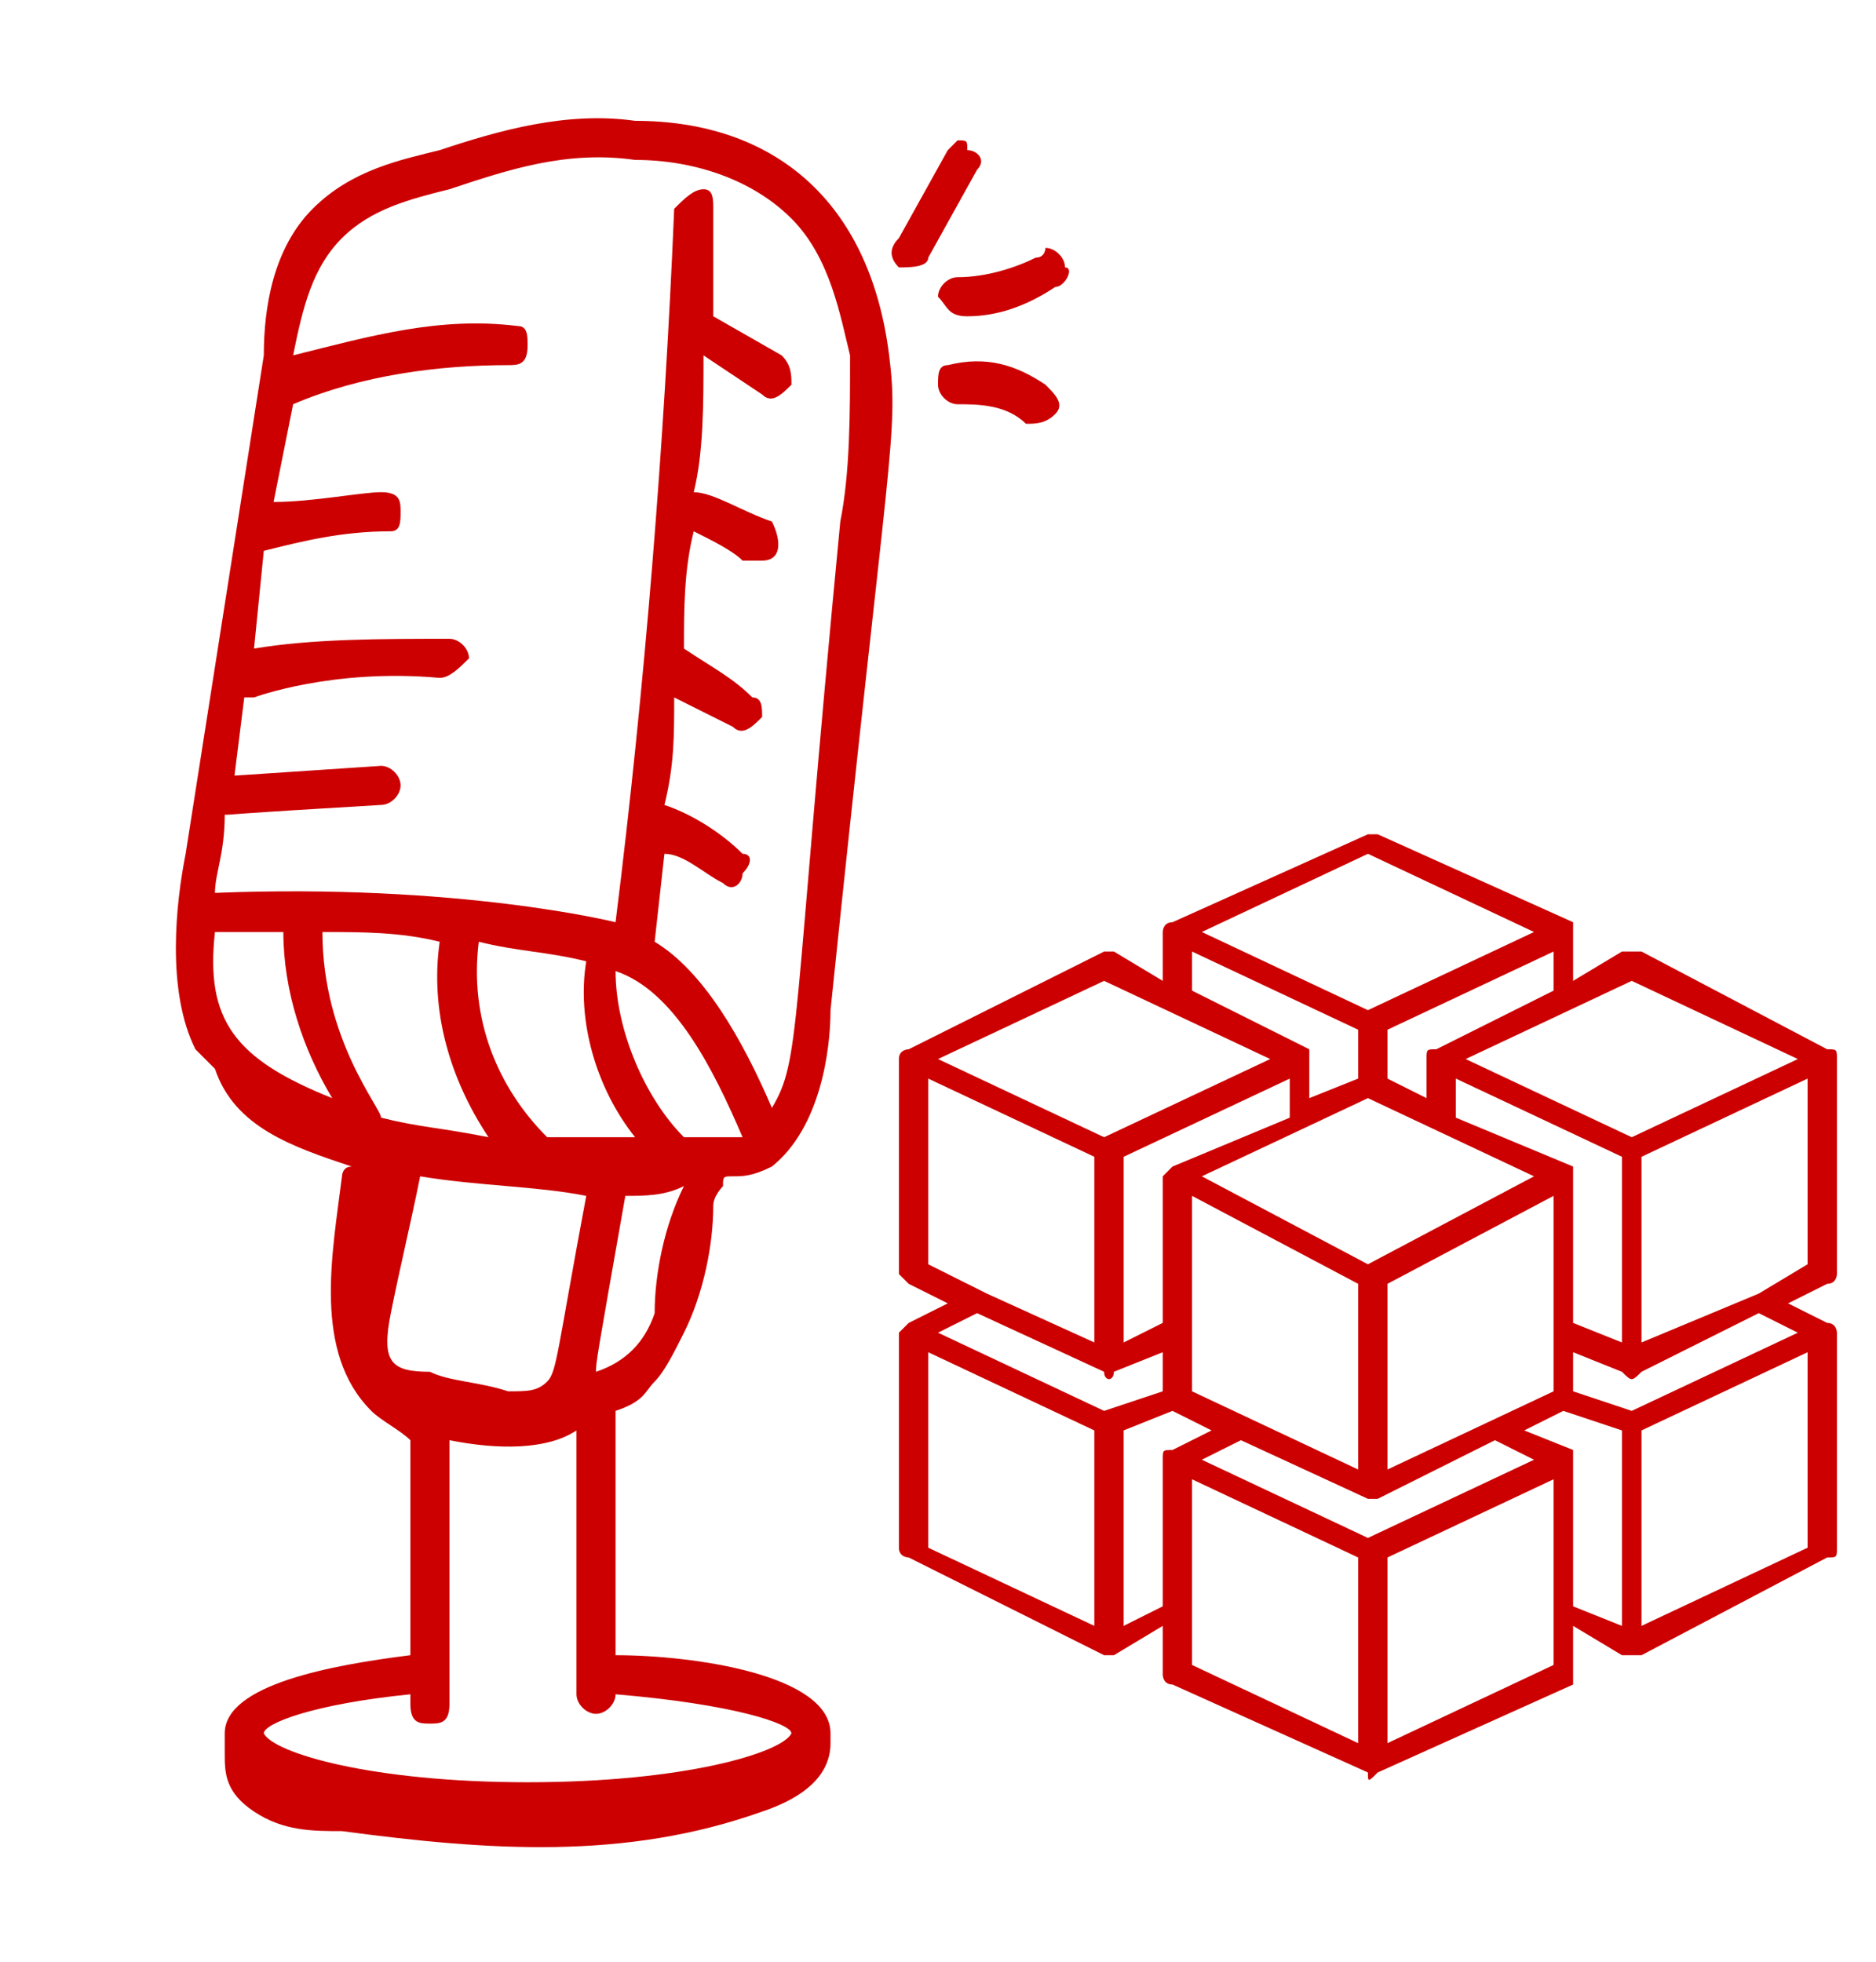 <?xml version="1.0" encoding="UTF-8"?>
<!DOCTYPE svg PUBLIC "-//W3C//DTD SVG 1.1//EN" "http://www.w3.org/Graphics/SVG/1.1/DTD/svg11.dtd">
<!-- Creator: CorelDRAW -->
<svg xmlns="http://www.w3.org/2000/svg" xml:space="preserve" width="110px" height="115px" version="1.1" style="shape-rendering:geometricPrecision; text-rendering:geometricPrecision; image-rendering:optimizeQuality; fill-rule:evenodd; clip-rule:evenodd"
viewBox="0 0 1.92 2"
 xmlns:xlink="http://www.w3.org/1999/xlink"
 xmlns:xodm="http://www.corel.com/coreldraw/odm/2003">
 <defs>
  <style type="text/css">
   <![CDATA[
    .fil1 {fill:none}
    .fil0 {fill:#CC0000;fill-rule:nonzero}
   ]]>
  </style>
   <clipPath id="id0">
    <path d="M0 0l1.92 0 0 2 -1.92 0 0 -2z"/>
   </clipPath>
 </defs>
 <g id="Layer_x0020_1">
  <g id="_1777193430192">
   <g>
    <path class="fil0" d="M1.88 1.3l0 -0.22c0,-0.01 0,-0.01 -0.01,-0.01l-0.19 -0.1c-0.01,0 -0.01,0 -0.02,0l-0.05 0.03 0 -0.05c0,0 0,-0.01 0,-0.01l-0.2 -0.09c-0.01,0 -0.01,0 -0.01,0l-0.2 0.09c-0.01,0 -0.01,0.01 -0.01,0.01l0 0.05 -0.05 -0.03c0,0 -0.01,0 -0.01,0l-0.2 0.1c0,0 -0.01,0 -0.01,0.01l0 0.22c0,0 0.01,0.01 0.01,0.01l0.04 0.02 -0.04 0.02c0,0 -0.01,0.01 -0.01,0.01l0 0.22c0,0.01 0.01,0.01 0.01,0.01l0.2 0.1c0,0 0.01,0 0.01,0l0.05 -0.03 0 0.05c0,0 0,0.01 0.01,0.01l0.2 0.09c0,0.01 0,0.01 0.01,0l0.2 -0.09c0,0 0,-0.01 0,-0.01l0 -0.05 0.05 0.03c0.01,0 0.01,0 0.02,0l0.19 -0.1c0.01,0 0.01,0 0.01,-0.01l0 -0.22c0,0 0,-0.01 -0.01,-0.01l-0.04 -0.02 0.04 -0.02c0.01,0 0.01,-0.01 0.01,-0.01zm-0.21 -0.3l0.17 0.08 -0.17 0.08 -0.17 -0.08 0.17 -0.08zm-0.01 0.66l-0.05 -0.02 0 -0.15c0,-0.01 0,-0.01 0,-0.01l-0.05 -0.02 0.04 -0.02 0.06 0.02 0 0.2zm-0.26 -0.09l-0.17 -0.08 0.04 -0.02 0.13 0.06c0,0 0,0 0.01,0l0.12 -0.06 0.04 0.02 -0.17 0.08zm-0.25 -0.39l0.17 -0.08 0 0.04 -0.12 0.05c-0.01,0.01 -0.01,0.01 -0.01,0.01l0 0.15 -0.04 0.02 0 -0.19zm0.07 -0.21l0.17 0.08 0 0.05 -0.05 0.02 0 -0.04c0,-0.01 0,-0.01 0,-0.01l-0.12 -0.06 0 -0.04zm0.37 0.04l-0.12 0.06c-0.01,0 -0.01,0 -0.01,0.01l0 0.04 -0.04 -0.02 0 -0.05 0.17 -0.08 0 0.04zm-0.17 0.49l0 -0.19 0.17 -0.09 0 0.2 -0.17 0.08zm-0.02 -0.21l-0.17 -0.09 0.17 -0.08 0.17 0.08 -0.17 0.09zm-0.18 -0.07l0.17 0.09 0 0.19 -0.17 -0.08 0 -0.2zm0.39 -0.03l-0.12 -0.05 0 -0.04 0.17 0.08 0 0.19 -0.05 -0.02 0 -0.15c0,0 0,0 0,-0.01l0 0zm-0.21 -0.32l0.17 0.08 -0.17 0.08 -0.17 -0.08 0.17 -0.08zm-0.27 0.13l0.17 0.08 -0.17 0.08 -0.17 -0.08 0.17 -0.08zm-0.18 0.29l0 -0.19 0.17 0.08 0 0.19 -0.11 -0.05 -0.06 -0.03zm0.05 0.05l0.13 0.06c0,0.01 0.01,0.01 0.01,0l0.05 -0.02 0 0.04 -0.06 0.02 -0.17 -0.08 0.04 -0.02zm-0.05 0.04l0.17 0.08 0 0.2 -0.17 -0.08 0 -0.2zm0.2 0.28l0 -0.2 0.05 -0.02 0.04 0.02 -0.04 0.02c-0.01,0 -0.01,0 -0.01,0.01l0 0.15 -0.04 0.02zm0.07 -0.15l0.17 0.08 0 0.19 -0.17 -0.08 0 -0.19zm0.37 0.19l-0.17 0.08 0 -0.19 0.17 -0.08 0 0.19zm0.09 -0.04l0 -0.2 0.17 -0.08 0 0.2 -0.17 0.08zm0.16 -0.3l-0.17 0.08 -0.06 -0.02 0 -0.04 0.05 0.02c0.01,0.01 0.01,0.01 0.02,0l0.12 -0.06 0.04 0.02zm-0.04 -0.04l-0.12 0.05 0 -0.19 0.17 -0.08 0 0.19 -0.05 0.03z" data-original="#000000"/>
   </g>
  </g>
  <g>
  </g>
  <g style="clip-path:url(#id0)">
   <g id="_1777193434224">
    <g>
     <g>
      <path class="fil0" d="M0.67 1.41c0.01,-0.01 0.02,-0.03 0.03,-0.05 0.02,-0.04 0.03,-0.09 0.03,-0.13 0,-0.01 0.01,-0.02 0.01,-0.02 0,0 0,0 0,0 0,-0.01 0,-0.01 0.01,-0.01 0.01,0 0.02,0 0.04,-0.01 0.05,-0.04 0.06,-0.12 0.06,-0.16 0.06,-0.58 0.07,-0.59 0.06,-0.67 -0.02,-0.16 -0.12,-0.24 -0.26,-0.24 -0.07,-0.01 -0.14,0.01 -0.2,0.03 -0.04,0.01 -0.09,0.02 -0.13,0.06 -0.04,0.04 -0.05,0.1 -0.05,0.15l-0.08 0.51c-0.01,0.05 -0.02,0.14 0.01,0.2 0,0 0.01,0.01 0.02,0.02 0.02,0.06 0.08,0.08 0.14,0.1 -0.01,0 -0.01,0.01 -0.01,0.01 -0.01,0.08 -0.03,0.18 0.03,0.24 0.01,0.01 0.03,0.02 0.04,0.03l0 0.22c-0.08,0.01 -0.19,0.03 -0.19,0.08 0,0.01 0,0.01 0,0.02 0,0.02 0,0.04 0.03,0.06 0.03,0.02 0.06,0.02 0.09,0.02 0.15,0.02 0.29,0.03 0.43,-0.02 0.03,-0.01 0.07,-0.03 0.07,-0.07 0,0 0,0 0,-0.01 0,-0.06 -0.14,-0.08 -0.22,-0.08l0 -0.25c0.03,-0.01 0.03,-0.02 0.04,-0.03zm-0.27 -0.07c0.01,-0.05 0.02,-0.09 0.03,-0.14 0.06,0.01 0.12,0.01 0.17,0.02 -0.03,0.16 -0.03,0.18 -0.04,0.19 -0.01,0.01 -0.02,0.01 -0.04,0.01 -0.03,-0.01 -0.06,-0.01 -0.08,-0.02 -0.04,0 -0.05,-0.01 -0.04,-0.06l0 0zm0.24 -0.12c0.02,0 0.04,0 0.06,-0.01 -0.02,0.04 -0.03,0.09 -0.03,0.13 -0.01,0.03 -0.03,0.05 -0.06,0.06 0,-0.01 0,-0.01 0.03,-0.18l0 0zm0.06 -0.06c-0.04,-0.04 -0.07,-0.11 -0.07,-0.17 0.06,0.02 0.1,0.1 0.13,0.17 -0.02,0 -0.04,0 -0.06,0zm-0.05 0c-0.03,0 -0.07,0 -0.09,0 -0.05,-0.05 -0.08,-0.12 -0.07,-0.2l0 0c0.04,0.01 0.07,0.01 0.11,0.02 -0.01,0.06 0.01,0.13 0.05,0.18l0 0zm-0.15 0c-0.05,-0.01 -0.07,-0.01 -0.11,-0.02 0,-0.01 -0.06,-0.08 -0.06,-0.19 0.04,0 0.08,0 0.12,0.01 -0.01,0.07 0.01,0.14 0.05,0.2zm-0.21 -0.21c0,0.06 0.02,0.12 0.05,0.17 -0.1,-0.04 -0.13,-0.08 -0.12,-0.17 0.02,0 0.04,0 0.07,0zm0.06 -0.71c0.03,-0.03 0.07,-0.04 0.11,-0.05 0.06,-0.02 0.12,-0.04 0.19,-0.03 0.06,0 0.12,0.02 0.16,0.06 0.04,0.04 0.05,0.1 0.06,0.14 0,0.06 0,0.12 -0.01,0.17 -0.05,0.52 -0.04,0.55 -0.07,0.6 -0.03,-0.07 -0.07,-0.14 -0.12,-0.17l0.01 -0.09c0.02,0 0.04,0.02 0.06,0.03 0.01,0.01 0.02,0 0.02,-0.01 0.01,-0.01 0.01,-0.02 0,-0.02 -0.02,-0.02 -0.05,-0.04 -0.08,-0.05 0.01,-0.04 0.01,-0.07 0.01,-0.11 0.02,0.01 0.04,0.02 0.06,0.03 0.01,0.01 0.02,0 0.03,-0.01 0,-0.01 0,-0.02 -0.01,-0.02 -0.02,-0.02 -0.04,-0.03 -0.07,-0.05 0,0 0,0 0,0 0,-0.04 0,-0.08 0.01,-0.12 0.02,0.01 0.04,0.02 0.05,0.03 0.01,0 0.01,0 0.02,0 0.02,0 0.02,-0.02 0.01,-0.04 -0.03,-0.01 -0.06,-0.03 -0.08,-0.03 0.01,-0.04 0.01,-0.09 0.01,-0.14l0.06 0.04c0.01,0.01 0.02,0 0.03,-0.01 0,-0.01 0,-0.02 -0.01,-0.03l-0.07 -0.04c0,0 0,0 0,0 0,-0.04 0,-0.07 0,-0.11 0,0 0,0 0,0 0,-0.01 0,-0.02 -0.01,-0.02 -0.01,0 -0.02,0.01 -0.03,0.02 -0.01,0.24 -0.03,0.49 -0.06,0.73 0,0 -0.16,-0.04 -0.41,-0.03 0,-0.02 0.01,-0.04 0.01,-0.08 0.01,0 -0.01,0 0.16,-0.01 0.01,0 0.02,-0.01 0.02,-0.02 0,-0.01 -0.01,-0.02 -0.02,-0.02l-0.15 0.01 0.01 -0.08c0,0 0,0 0.01,0 0,0 0.08,-0.03 0.19,-0.02 0.01,0 0.02,-0.01 0.03,-0.02 0,-0.01 -0.01,-0.02 -0.02,-0.02 -0.07,0 -0.14,0 -0.2,0.01l0.01 -0.1c0.04,-0.01 0.08,-0.02 0.13,-0.02 0.01,0 0.01,-0.01 0.01,-0.02 0,-0.01 0,-0.02 -0.02,-0.02 -0.02,0 -0.07,0.01 -0.11,0.01l0.02 -0.1c0.07,-0.03 0.15,-0.04 0.22,-0.04 0.01,0 0.02,0 0.02,-0.02 0,-0.01 0,-0.02 -0.01,-0.02 -0.08,-0.01 -0.15,0.01 -0.23,0.03 0.01,-0.05 0.02,-0.09 0.05,-0.12l0 0zm0.26 1.51c0.01,0 0.02,-0.01 0.02,-0.02l0 0c0.12,0.01 0.18,0.03 0.18,0.04 -0.01,0.02 -0.11,0.05 -0.27,0.05 -0.16,0 -0.26,-0.03 -0.27,-0.05 0,-0.01 0.05,-0.03 0.15,-0.04l0 0.01c0,0.02 0.01,0.02 0.02,0.02 0.01,0 0.02,0 0.02,-0.02l0 -0.27c0.05,0.01 0.1,0.01 0.13,-0.01l0 0.27c0,0.01 0.01,0.02 0.02,0.02l0 0zm0.38 -1.6c0,-0.01 0,-0.01 -0.01,-0.01 0,0 -0.01,0.01 -0.01,0.01l-0.05 0.09c-0.01,0.01 -0.01,0.02 0,0.03 0.01,0 0.03,0 0.03,-0.01l0.05 -0.09c0.01,-0.01 0,-0.02 -0.01,-0.02l0 0zm0.1 0.12c0,-0.01 -0.01,-0.02 -0.02,-0.02 0,0 0,0.01 -0.01,0.01 -0.02,0.01 -0.05,0.02 -0.08,0.02 -0.01,0 -0.02,0.01 -0.02,0.02 0.01,0.01 0.01,0.02 0.03,0.02 0.03,0 0.06,-0.01 0.09,-0.03 0.01,0 0.02,-0.02 0.01,-0.02l0 0zm-0.11 0.14c0.02,0 0.05,0 0.07,0.02 0.01,0 0.02,0 0.03,-0.01 0.01,-0.01 0,-0.02 -0.01,-0.03 -0.03,-0.02 -0.06,-0.03 -0.1,-0.02 -0.01,0 -0.01,0.01 -0.01,0.02 0,0.01 0.01,0.02 0.02,0.02z" data-original="#000000"/>
     </g>
    </g>
   </g>
  </g>
  <polygon class="fil1" points="0,0 1.92,0 1.92,2 0,2 "/>
 </g>
</svg>

